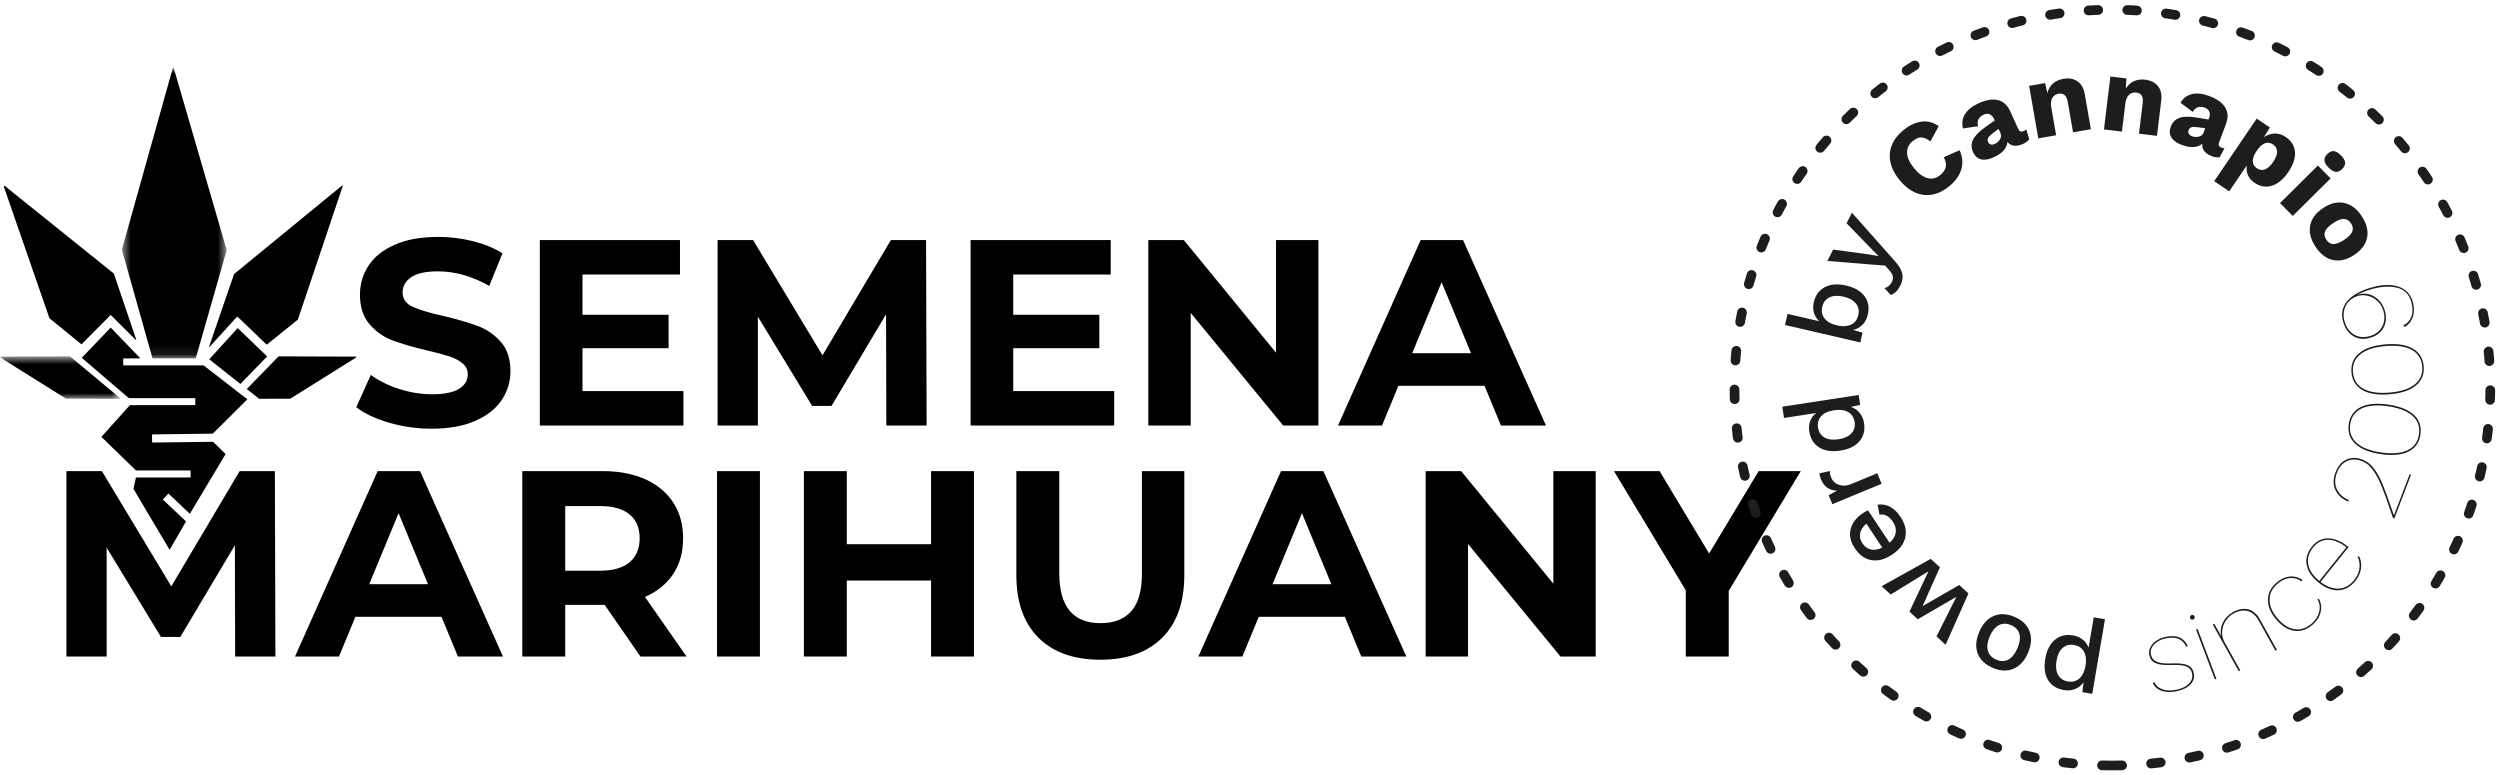 <?xml version="1.0" encoding="UTF-8"?>
<svg width="258px" height="80px" viewBox="0 0 258 80" version="1.1" xmlns="http://www.w3.org/2000/svg" xmlns:xlink="http://www.w3.org/1999/xlink">
    <!-- Generator: Sketch 51.3 (57544) - http://www.bohemiancoding.com/sketch -->
    <title>semena-marihuany-logo-1</title>
    <desc>Created with Sketch.</desc>
    <defs>
        <polygon id="path-1" points="0.577 0.917 11.396 0.917 11.396 30.905 0.577 30.905"></polygon>
        <polygon id="path-3" points="0 0.697 12.432 0.697 12.432 5.08 0 5.08"></polygon>
    </defs>
    <g id="Page-1" stroke="none" stroke-width="1" fill="none" fill-rule="evenodd">
        <g id="semena-marihuany-logo-1" transform="translate(0, 1)">
            <g id="Group-21" transform="translate(0, 5)">
                <path d="M24.512,26.681 L27.505,29.556 C27.516,29.567 27.535,29.568 27.547,29.558 L30.734,26.985 C30.738,26.981 30.742,26.975 30.744,26.97 L35.369,13.21 C35.385,13.164 35.331,13.126 35.293,13.157 L24.162,22.276 C24.157,22.279 24.153,22.284 24.151,22.29 L21.587,29.748 C21.576,29.781 21.618,29.806 21.642,29.78 L24.466,26.683 C24.478,26.669 24.499,26.668 24.512,26.681" id="Fill-1" fill="#000000"></path>
                <path d="M12.718,31.679 L12.718,31.021 C12.718,31.003 12.732,30.989 12.75,30.989 L14.418,30.989 C14.447,30.989 14.461,30.954 14.442,30.934 L11.449,27.832 C11.436,27.819 11.415,27.819 11.402,27.832 L8.46,30.9 C8.447,30.913 8.448,30.935 8.462,30.947 L13.283,35.076 C13.289,35.081 13.296,35.084 13.304,35.084 L20.121,35.084 C20.138,35.084 20.153,35.099 20.153,35.117 L20.153,35.774 C20.153,35.792 20.138,35.807 20.121,35.807 L13.424,35.807 C13.415,35.807 13.406,35.811 13.4,35.817 L10.484,39.06 C10.473,39.073 10.473,39.093 10.486,39.105 L14.021,42.543 C14.027,42.549 14.035,42.552 14.044,42.552 L19.641,42.552 C19.659,42.552 19.673,42.567 19.673,42.585 L19.673,43.242 C19.673,43.26 19.659,43.275 19.641,43.275 L14.049,43.275 C14.04,43.275 14.032,43.278 14.026,43.285 L13.773,44.44 C13.76,44.454 17.504,50.739 17.504,50.739 C17.517,50.75 17.492,50.751 17.504,50.739 L19.197,47.812 C19.21,47.799 19.21,47.825 19.197,47.812 L16.831,45.574 C16.818,45.562 16.817,45.541 16.829,45.528 L17.355,44.957 C17.367,44.943 17.388,44.943 17.401,44.955 L19.564,46.997 C19.577,47.009 19.596,47.009 19.609,46.997 L23.283,40.86 C23.296,40.847 23.295,40.873 23.283,40.86 L21.995,39.603 C21.988,39.597 21.98,39.593 21.971,39.593 L15.732,39.67 C15.714,39.67 15.699,39.656 15.699,39.638 L15.689,38.863 C15.689,38.845 15.704,38.83 15.721,38.83 L21.95,38.753 C21.959,38.753 21.967,38.749 21.973,38.743 L25.504,35.233 C25.518,35.219 25.516,35.196 25.501,35.184 L21.021,31.718 C21.015,31.714 21.008,31.711 21.001,31.711 L12.75,31.711 C12.732,31.711 12.718,31.697 12.718,31.679" id="Fill-3" fill="#000000"></path>
                <path d="M24.505,27.883 L21.616,31.051 C21.604,31.065 21.605,31.087 21.62,31.098 L24.784,33.606 C24.797,33.616 24.816,33.615 24.827,33.603 L27.547,30.805 C27.559,30.792 27.559,30.771 27.546,30.759 L24.551,27.881 C24.538,27.869 24.517,27.87 24.505,27.883" id="Fill-5" fill="#000000"></path>
                <path d="M8.427,29.515 L11.401,26.525 C11.414,26.512 11.434,26.512 11.447,26.525 L14.005,29.076 C14.029,29.101 14.069,29.076 14.058,29.043 L11.753,22.242 C11.751,22.236 11.748,22.231 11.743,22.227 L0.493,13.188 C0.443,13.148 0.373,13.198 0.394,13.258 L5.1,26.835 C5.102,26.84 5.106,26.845 5.11,26.849 L8.384,29.517 C8.397,29.528 8.415,29.527 8.427,29.515" id="Fill-7" fill="#000000"></path>
                <g id="Group-11" transform="translate(12, 0.083)">
                    <mask id="mask-2" fill="white">
                        <use xlink:href="#path-1"></use>
                    </mask>
                    <g id="Clip-10"></g>
                    <path d="M8.205,30.882 L11.395,19.736 C11.397,19.73 11.397,19.724 11.395,19.718 L5.935,0.957 C5.919,0.903 5.842,0.903 5.827,0.958 L0.578,19.677 C0.576,19.682 0.576,19.689 0.578,19.694 L3.735,30.882 C3.739,30.896 3.751,30.905 3.766,30.905 L8.174,30.905 C8.188,30.905 8.201,30.896 8.205,30.882" id="Fill-9" fill="#000000" mask="url(#mask-2)"></path>
                </g>
                <path d="M28.733,30.788 L25.493,34.121 C25.479,34.135 25.481,34.157 25.496,34.169 L26.731,35.148 C26.737,35.153 26.744,35.156 26.751,35.156 L29.953,35.144 C29.959,35.144 29.965,35.142 29.97,35.139 L36.751,30.89 C36.79,30.866 36.773,30.805 36.727,30.805 L28.756,30.777 C28.747,30.777 28.739,30.782 28.733,30.788" id="Fill-12" fill="#000000"></path>
                <g id="Group-16" transform="translate(0, 30.083)">
                    <mask id="mask-4" fill="white">
                        <use xlink:href="#path-3"></use>
                    </mask>
                    <g id="Clip-15"></g>
                    <path d="M7.219,0.697 L0.046,0.721 C-0,0.721 -0.017,0.782 0.022,0.807 L6.803,5.055 C6.808,5.058 6.814,5.06 6.82,5.06 L12.4,5.08 C12.43,5.08 12.444,5.042 12.42,5.023 L7.24,0.704 C7.234,0.7 7.227,0.697 7.219,0.697" id="Fill-14" fill="#000000" mask="url(#mask-4)"></path>
                </g>
                <path d="M44.557,38.242 C46.307,38.242 47.792,37.978 49.013,37.449 C50.234,36.921 51.15,36.205 51.761,35.303 C52.371,34.401 52.677,33.403 52.677,32.309 C52.677,31.034 52.344,30.022 51.679,29.275 C51.013,28.528 50.216,27.981 49.287,27.634 C48.357,27.288 47.163,26.942 45.705,26.596 C44.302,26.286 43.258,25.971 42.575,25.652 C41.891,25.334 41.55,24.846 41.55,24.19 C41.55,23.534 41.846,23.005 42.438,22.604 C43.03,22.203 43.946,22.003 45.186,22.003 C46.953,22.003 48.722,22.504 50.49,23.506 L51.857,20.143 C50.982,19.597 49.961,19.178 48.795,18.886 C47.628,18.595 46.434,18.448 45.213,18.448 C43.463,18.448 41.982,18.713 40.771,19.241 C39.558,19.77 38.652,20.485 38.05,21.387 C37.449,22.29 37.148,23.297 37.148,24.408 C37.148,25.684 37.48,26.705 38.146,27.47 C38.811,28.236 39.609,28.792 40.538,29.138 C41.468,29.484 42.661,29.831 44.12,30.177 C45.067,30.396 45.819,30.596 46.375,30.778 C46.931,30.961 47.387,31.202 47.742,31.503 C48.097,31.804 48.275,32.182 48.275,32.637 C48.275,33.257 47.974,33.754 47.373,34.127 C46.771,34.501 45.842,34.688 44.584,34.688 C43.454,34.688 42.324,34.506 41.194,34.141 C40.064,33.777 39.089,33.294 38.269,32.692 L36.765,36.028 C37.622,36.684 38.756,37.217 40.169,37.627 C41.581,38.037 43.044,38.242 44.557,38.242 Z M60.113,34.36 L60.113,29.931 L68.998,29.931 L68.998,26.486 L60.113,26.486 L60.113,22.331 L70.173,22.331 L70.173,18.776 L55.711,18.776 L55.711,37.914 L70.529,37.914 L70.529,34.36 L60.113,34.36 Z M95.626,37.914 L95.571,18.776 L91.935,18.776 L84.882,30.669 L77.719,18.776 L74.055,18.776 L74.055,37.914 L78.211,37.914 L78.211,26.678 L83.815,35.891 L85.811,35.891 L91.443,26.431 L91.47,37.914 L95.626,37.914 Z M104.566,34.36 L104.566,29.931 L113.451,29.931 L113.451,26.486 L104.566,26.486 L104.566,22.331 L114.626,22.331 L114.626,18.776 L100.164,18.776 L100.164,37.914 L114.982,37.914 L114.982,34.36 L104.566,34.36 Z M131.686,18.776 L131.686,30.396 L122.172,18.776 L118.508,18.776 L118.508,37.914 L122.883,37.914 L122.883,26.295 L132.424,37.914 L136.06,37.914 L136.06,18.776 L131.686,18.776 Z M154.897,37.914 L159.544,37.914 L150.987,18.776 L146.613,18.776 L138.083,37.914 L142.621,37.914 L144.316,33.813 L153.202,33.813 L154.897,37.914 Z M145.738,30.45 L148.773,23.123 L151.807,30.45 L145.738,30.45 Z" id="Fill-17" fill="#000000"></path>
                <path d="M28.422,61.755 L28.367,42.618 L24.732,42.618 L17.678,54.51 L10.515,42.618 L6.851,42.618 L6.851,61.755 L11.008,61.755 L11.008,50.519 L16.611,59.732 L18.608,59.732 L24.239,50.273 L24.267,61.755 L28.422,61.755 Z M47.258,61.755 L51.907,61.755 L43.349,42.618 L38.975,42.618 L30.445,61.755 L34.983,61.755 L36.678,57.654 L45.563,57.654 L47.258,61.755 Z M38.1,54.291 L41.135,46.964 L44.169,54.291 L38.1,54.291 Z M70.853,61.755 L66.561,55.604 C67.817,55.057 68.788,54.269 69.472,53.239 C70.156,52.209 70.496,50.983 70.496,49.562 C70.496,48.14 70.159,46.91 69.486,45.871 C68.811,44.832 67.85,44.03 66.602,43.465 C65.353,42.9 63.88,42.618 62.185,42.618 L53.903,42.618 L53.903,61.755 L58.331,61.755 L58.331,56.424 L62.185,56.424 L62.404,56.424 L66.096,61.755 L70.853,61.755 Z M66.013,49.562 C66.013,50.619 65.666,51.439 64.975,52.022 C64.281,52.606 63.27,52.897 61.94,52.897 L58.331,52.897 L58.331,46.226 L61.94,46.226 C63.27,46.226 64.281,46.513 64.975,47.088 C65.666,47.662 66.013,48.487 66.013,49.562 Z M73.996,61.755 L78.424,61.755 L78.424,42.618 L73.996,42.618 L73.996,61.755 Z M96.085,42.618 L96.085,50.163 L87.391,50.163 L87.391,42.618 L82.963,42.618 L82.963,61.755 L87.391,61.755 L87.391,53.909 L96.085,53.909 L96.085,61.755 L100.514,61.755 L100.514,42.618 L96.085,42.618 Z M113.555,62.083 C116.29,62.083 118.418,61.327 119.939,59.814 C121.46,58.301 122.222,56.141 122.222,53.335 L122.222,42.618 L117.847,42.618 L117.847,53.17 C117.847,54.939 117.483,56.237 116.754,57.066 C116.025,57.896 114.968,58.31 113.582,58.31 C110.74,58.31 109.317,56.597 109.317,53.17 L109.317,42.618 L104.888,42.618 L104.888,53.335 C104.888,56.141 105.65,58.301 107.171,59.814 C108.694,61.327 110.822,62.083 113.555,62.083 Z M140.484,61.755 L145.132,61.755 L136.575,42.618 L132.201,42.618 L123.671,61.755 L128.209,61.755 L129.905,57.654 L138.79,57.654 L140.484,61.755 Z M131.326,54.291 L134.361,46.964 L137.395,54.291 L131.326,54.291 Z M160.305,42.618 L160.305,54.237 L150.792,42.618 L147.127,42.618 L147.127,61.755 L151.501,61.755 L151.501,50.136 L161.043,61.755 L164.679,61.755 L164.679,42.618 L160.305,42.618 Z M185.839,42.618 L181.493,42.618 L176.381,51.12 L171.268,42.618 L166.565,42.618 L173.975,54.92 L173.975,61.755 L178.404,61.755 L178.404,54.975 L185.839,42.618 Z" id="Fill-19" fill="#000000"></path>
            </g>
            <g id="Group-6" transform="translate(179, 0)">
                <g id="Group-15">
                    <path d="M33.987,70.214 C34.414,70.287 34.805,70.249 35.161,70.102 C35.517,69.954 35.804,69.724 36.021,69.411 L35.903,70.429 L36.922,70.603 L38.235,62.904 L37.075,62.706 L36.539,65.851 C36.424,65.519 36.228,65.24 35.951,65.014 C35.673,64.788 35.339,64.642 34.949,64.575 C34.204,64.448 33.576,64.6 33.063,65.029 C32.551,65.459 32.22,66.115 32.07,66.997 C31.919,67.879 32.015,68.604 32.357,69.172 C32.699,69.739 33.243,70.087 33.987,70.214 Z M35.048,65.563 C35.489,65.638 35.816,65.847 36.029,66.188 C36.243,66.529 36.319,66.963 36.26,67.488 L36.189,67.9 C36.07,68.423 35.854,68.81 35.539,69.062 C35.225,69.313 34.847,69.401 34.406,69.326 C33.936,69.246 33.598,69.017 33.391,68.639 C33.184,68.262 33.131,67.777 33.232,67.184 C33.333,66.591 33.543,66.153 33.863,65.869 C34.183,65.585 34.578,65.483 35.048,65.563 Z M26.644,67.919 C27.433,68.258 28.149,68.29 28.794,68.017 C29.438,67.743 29.937,67.196 30.291,66.374 C30.644,65.552 30.699,64.813 30.454,64.157 C30.21,63.501 29.693,63.003 28.905,62.664 C28.117,62.325 27.4,62.292 26.756,62.566 C26.111,62.839 25.612,63.387 25.259,64.209 C24.905,65.031 24.851,65.77 25.095,66.426 C25.34,67.082 25.856,67.58 26.644,67.919 Z M27.01,67.07 C26.552,66.873 26.265,66.566 26.149,66.149 C26.033,65.731 26.096,65.24 26.34,64.674 C26.583,64.108 26.896,63.724 27.279,63.521 C27.662,63.319 28.082,63.316 28.54,63.513 C28.998,63.71 29.284,64.015 29.398,64.427 C29.512,64.839 29.446,65.332 29.199,65.904 C28.953,66.477 28.641,66.864 28.263,67.064 C27.886,67.265 27.468,67.267 27.01,67.07 Z M16.123,60.355 L20.018,57.955 L18.055,62.122 L18.915,62.909 L22.899,60.591 L20.847,64.677 L21.788,65.538 L24.145,60.24 L23.196,59.371 L19.415,61.548 L21.199,57.545 L20.249,56.676 L15.182,59.494 L16.123,60.355 Z M13.247,51.959 C12.569,52.409 12.149,52.957 11.987,53.601 C11.826,54.246 11.968,54.904 12.414,55.576 C12.885,56.285 13.46,56.695 14.138,56.808 C14.816,56.921 15.531,56.728 16.282,56.229 C17.027,55.733 17.475,55.143 17.627,54.457 C17.778,53.77 17.615,53.067 17.136,52.346 C16.491,51.375 15.7,50.954 14.764,51.083 L14.967,52.123 C15.217,52.063 15.462,52.096 15.701,52.223 C15.939,52.351 16.158,52.564 16.357,52.864 C16.601,53.23 16.694,53.599 16.638,53.971 C16.581,54.344 16.37,54.691 16.003,55.014 L13.775,51.661 C13.6,51.742 13.424,51.841 13.247,51.959 Z M13.193,55.058 C12.97,54.723 12.895,54.378 12.969,54.025 C13.043,53.673 13.256,53.344 13.608,53.039 L15.252,55.513 C14.818,55.722 14.426,55.787 14.074,55.708 C13.722,55.629 13.429,55.413 13.193,55.058 Z M8.914,48.448 C9.239,49.234 9.799,49.629 10.594,49.634 L9.717,50.103 L10.099,51.028 L15.183,48.928 L14.733,47.84 L12.039,48.953 C11.714,49.088 11.41,49.14 11.128,49.11 C10.846,49.08 10.607,48.992 10.412,48.846 C10.217,48.701 10.074,48.52 9.985,48.303 C9.873,48.032 9.829,47.8 9.852,47.607 L8.784,47.846 C8.773,48.01 8.816,48.21 8.914,48.448 Z M5.109,42.134 L8.437,41.623 C8.157,41.83 7.951,42.098 7.82,42.43 C7.689,42.762 7.654,43.127 7.716,43.526 C7.83,44.272 8.172,44.823 8.742,45.177 C9.312,45.531 10.039,45.64 10.923,45.504 C11.808,45.369 12.465,45.047 12.896,44.54 C13.326,44.032 13.484,43.405 13.369,42.659 C13.306,42.246 13.152,41.893 12.907,41.6 C12.661,41.308 12.364,41.107 12.013,40.997 L12.971,40.783 L12.814,39.761 L4.931,40.97 L5.109,42.134 Z M12.394,42.541 C12.467,43.012 12.356,43.406 12.063,43.721 C11.771,44.037 11.327,44.241 10.733,44.332 C10.138,44.423 9.656,44.362 9.285,44.147 C8.915,43.933 8.694,43.591 8.621,43.12 C8.551,42.663 8.657,42.276 8.939,41.958 C9.22,41.641 9.643,41.438 10.209,41.352 L10.339,41.332 C10.905,41.245 11.371,41.311 11.738,41.529 C12.106,41.747 12.324,42.084 12.394,42.541 Z M8.184,30.19 C8.095,30.576 8.1,30.941 8.201,31.284 C8.302,31.627 8.484,31.916 8.746,32.15 L5.477,31.392 L5.211,32.538 L12.98,34.341 L13.214,33.333 L12.23,33.049 C12.602,32.97 12.925,32.794 13.199,32.523 C13.472,32.251 13.658,31.905 13.756,31.483 C13.927,30.748 13.816,30.112 13.425,29.577 C13.033,29.042 12.402,28.673 11.53,28.471 C10.659,28.269 9.926,28.321 9.332,28.627 C8.737,28.934 8.355,29.455 8.184,30.19 Z M12.775,31.527 C12.674,31.962 12.447,32.277 12.093,32.469 C11.74,32.662 11.299,32.712 10.771,32.62 L10.364,32.525 C9.856,32.378 9.486,32.139 9.254,31.81 C9.021,31.482 8.956,31.1 9.057,30.664 C9.164,30.199 9.411,29.875 9.797,29.689 C10.182,29.504 10.668,29.479 11.254,29.615 C11.839,29.751 12.266,29.988 12.534,30.325 C12.802,30.662 12.883,31.062 12.775,31.527 Z M12.12,20.953 L11.566,22.04 L14.035,24.584 L14.874,25.432 L13.808,25.246 L10.181,24.755 L9.582,25.931 L14.075,26.296 L15.55,26.406 L15.969,26.892 C16.184,27.133 16.307,27.346 16.34,27.532 C16.373,27.717 16.34,27.908 16.24,28.104 C16.067,28.444 15.812,28.652 15.477,28.728 L16.126,29.441 C16.336,29.368 16.52,29.253 16.677,29.099 C16.834,28.944 16.978,28.74 17.108,28.485 C17.334,28.041 17.403,27.623 17.314,27.232 C17.226,26.841 16.955,26.395 16.504,25.892 L12.12,20.953 Z M23.234,14.502 L21.602,15.22 C21.796,15.593 21.862,15.928 21.803,16.224 C21.743,16.521 21.557,16.797 21.246,17.054 C20.833,17.394 20.395,17.506 19.932,17.388 C19.47,17.271 19.005,16.929 18.538,16.364 C18.072,15.798 17.829,15.273 17.811,14.789 C17.792,14.306 17.989,13.894 18.402,13.553 C18.702,13.306 18.99,13.183 19.266,13.183 C19.542,13.183 19.86,13.321 20.219,13.595 L21.074,12.02 C20.513,11.618 19.915,11.462 19.278,11.555 C18.642,11.647 18.018,11.946 17.407,12.449 C16.847,12.911 16.454,13.427 16.23,13.997 C16.006,14.567 15.964,15.16 16.102,15.778 C16.241,16.395 16.555,17.001 17.045,17.595 C17.539,18.195 18.075,18.62 18.653,18.871 C19.231,19.122 19.82,19.192 20.422,19.08 C21.024,18.969 21.608,18.68 22.174,18.213 C22.791,17.705 23.198,17.133 23.398,16.499 C23.597,15.864 23.542,15.199 23.234,14.502 Z M29.825,12.538 C29.585,12.648 29.406,12.573 29.287,12.312 L28.457,10.491 C28.165,9.85 27.742,9.463 27.189,9.328 C26.636,9.193 25.969,9.304 25.189,9.659 C24.521,9.964 24.052,10.341 23.782,10.79 C23.511,11.24 23.444,11.728 23.579,12.255 L25.143,12.026 C25.065,11.731 25.079,11.487 25.184,11.294 C25.289,11.1 25.469,10.946 25.722,10.831 C25.943,10.73 26.146,10.718 26.334,10.793 C26.522,10.869 26.667,11.02 26.771,11.247 L26.853,11.427 L25.822,12.163 C25.192,12.62 24.785,13.049 24.602,13.451 C24.418,13.853 24.424,14.267 24.619,14.694 C24.804,15.102 25.079,15.351 25.443,15.443 C25.808,15.535 26.24,15.466 26.74,15.238 C27.628,14.834 28.105,14.306 28.171,13.655 C28.545,14.105 29.093,14.166 29.813,13.838 C30.073,13.719 30.276,13.562 30.421,13.367 L30.118,12.357 C30.05,12.42 29.952,12.481 29.825,12.538 Z M26.859,13.854 C26.706,13.924 26.569,13.943 26.449,13.909 C26.328,13.875 26.236,13.788 26.172,13.648 C26.109,13.508 26.104,13.379 26.159,13.261 C26.214,13.143 26.337,13.009 26.526,12.858 L27.25,12.298 L27.446,12.729 C27.543,12.942 27.528,13.157 27.401,13.372 C27.273,13.587 27.093,13.748 26.859,13.854 Z M33.943,7.133 C33.516,7.208 33.161,7.368 32.876,7.615 C32.592,7.862 32.396,8.192 32.29,8.605 L32.054,7.574 L30.407,7.861 L31.351,13.279 L33.193,12.958 L32.695,10.097 C32.62,9.671 32.656,9.339 32.8,9.102 C32.945,8.865 33.162,8.721 33.451,8.671 C33.697,8.628 33.9,8.672 34.061,8.804 C34.221,8.937 34.334,9.187 34.398,9.555 L34.938,12.655 L36.78,12.334 L36.151,8.725 C36.044,8.111 35.792,7.667 35.395,7.394 C34.997,7.121 34.513,7.034 33.943,7.133 Z M42.387,7.222 C41.957,7.169 41.571,7.22 41.227,7.374 C40.883,7.528 40.601,7.788 40.379,8.152 L40.452,7.097 L38.792,6.895 L38.128,12.355 L39.984,12.581 L40.335,9.698 C40.387,9.269 40.517,8.961 40.724,8.776 C40.931,8.59 41.181,8.515 41.472,8.551 C41.719,8.581 41.901,8.683 42.017,8.855 C42.132,9.028 42.167,9.3 42.122,9.672 L41.742,12.795 L43.599,13.02 L44.041,9.384 C44.116,8.766 44.003,8.268 43.702,7.891 C43.4,7.515 42.962,7.292 42.387,7.222 Z M50.232,14.226 C49.985,14.133 49.912,13.953 50.012,13.685 L50.716,11.811 C50.963,11.152 50.939,10.579 50.644,10.092 C50.348,9.605 49.799,9.211 48.996,8.91 C48.309,8.653 47.711,8.587 47.202,8.713 C46.692,8.839 46.299,9.136 46.022,9.604 L47.288,10.549 C47.442,10.285 47.625,10.123 47.836,10.061 C48.047,9.999 48.283,10.017 48.544,10.115 C48.77,10.2 48.923,10.336 49.002,10.522 C49.081,10.708 49.077,10.918 48.989,11.152 L48.92,11.337 L47.671,11.127 C46.902,11.003 46.311,11.018 45.897,11.172 C45.483,11.327 45.194,11.623 45.029,12.063 C44.872,12.481 44.889,12.852 45.081,13.175 C45.273,13.498 45.627,13.756 46.142,13.949 C47.055,14.291 47.766,14.256 48.273,13.844 C48.219,14.426 48.563,14.857 49.304,15.135 C49.572,15.235 49.826,15.268 50.066,15.233 L50.567,14.305 C50.474,14.301 50.363,14.275 50.232,14.226 Z M47.206,13.055 C47.048,12.996 46.938,12.912 46.877,12.803 C46.816,12.694 46.813,12.567 46.867,12.423 C46.921,12.279 47.009,12.185 47.132,12.141 C47.254,12.097 47.435,12.088 47.676,12.116 L48.583,12.233 L48.417,12.676 C48.335,12.896 48.172,13.036 47.93,13.098 C47.687,13.16 47.446,13.146 47.206,13.055 Z M56.878,13.129 C56.52,12.886 56.144,12.77 55.751,12.782 C55.357,12.794 54.987,12.917 54.642,13.152 L55.251,12.157 L53.895,11.236 L49.507,17.697 L51.054,18.747 L52.871,16.072 C52.817,16.426 52.856,16.757 52.986,17.068 C53.117,17.378 53.343,17.642 53.664,17.861 C54.247,18.256 54.847,18.358 55.465,18.166 C56.083,17.974 56.647,17.502 57.158,16.75 C57.661,16.01 57.888,15.322 57.841,14.687 C57.794,14.052 57.473,13.533 56.878,13.129 Z M53.9,16.358 C53.633,16.177 53.497,15.934 53.491,15.629 C53.486,15.324 53.611,14.983 53.866,14.607 L53.928,14.516 C54.192,14.128 54.466,13.884 54.751,13.785 C55.035,13.685 55.308,13.724 55.569,13.902 C55.842,14.087 55.984,14.33 55.997,14.631 C56.01,14.933 55.874,15.292 55.59,15.711 C55.305,16.13 55.021,16.388 54.736,16.488 C54.452,16.587 54.173,16.544 53.9,16.358 Z M61.315,16.298 C61.583,16.569 61.829,16.715 62.052,16.737 C62.275,16.758 62.495,16.661 62.714,16.444 C62.938,16.222 63.04,15.999 63.02,15.776 C63,15.553 62.856,15.306 62.588,15.035 C62.319,14.765 62.073,14.618 61.85,14.597 C61.627,14.575 61.404,14.675 61.18,14.897 C60.962,15.114 60.862,15.334 60.882,15.557 C60.902,15.78 61.046,16.027 61.315,16.298 Z M61.52,17.411 L60.203,16.084 L56.299,19.957 L57.615,21.285 L61.52,17.411 Z M64.731,21.308 C64.224,20.544 63.62,20.089 62.919,19.943 C62.219,19.796 61.493,19.973 60.742,20.472 C59.991,20.971 59.547,21.572 59.41,22.274 C59.274,22.977 59.46,23.71 59.967,24.473 C60.474,25.237 61.078,25.692 61.779,25.838 C62.479,25.985 63.205,25.808 63.956,25.309 C64.707,24.81 65.151,24.209 65.288,23.507 C65.424,22.804 65.238,22.071 64.731,21.308 Z M63.622,22.044 C63.817,22.338 63.861,22.621 63.752,22.896 C63.644,23.17 63.367,23.456 62.921,23.752 C62.475,24.048 62.105,24.193 61.81,24.186 C61.515,24.18 61.27,24.03 61.075,23.737 C60.881,23.444 60.837,23.16 60.946,22.885 C61.054,22.611 61.331,22.326 61.777,22.029 C62.222,21.733 62.593,21.588 62.888,21.595 C63.183,21.601 63.428,21.751 63.622,22.044 Z" id="Fill-11" fill="#1D1D1B"></path>
                    <path d="M39,78 C60.539,78 78,60.539 78,39 C78,17.461 60.539,0 39,0 C17.461,0 0,17.461 0,39 C0,60.539 17.461,78 39,78 Z" id="Oval" stroke="#1D1D1B" stroke-linecap="round" stroke-dasharray="1,3,1,3"></path>
                    <path d="M45.636,70.331 C46.274,70.195 46.75,69.958 47.065,69.621 C47.379,69.284 47.489,68.893 47.394,68.448 C47.312,68.068 47.104,67.802 46.767,67.649 C46.431,67.495 45.891,67.435 45.148,67.466 C44.419,67.494 43.893,67.436 43.57,67.291 C43.246,67.146 43.046,66.895 42.97,66.536 C42.919,66.3 42.952,66.068 43.068,65.84 C43.185,65.613 43.369,65.414 43.622,65.244 C43.874,65.074 44.172,64.952 44.517,64.879 C45.564,64.655 46.268,64.951 46.629,65.766 L46.762,65.648 C46.377,64.793 45.617,64.486 44.484,64.728 C44.104,64.809 43.777,64.946 43.504,65.14 C43.23,65.333 43.031,65.56 42.906,65.819 C42.782,66.078 42.749,66.344 42.807,66.616 C42.891,67.01 43.107,67.285 43.455,67.439 C43.803,67.594 44.36,67.657 45.126,67.628 C45.832,67.597 46.34,67.65 46.65,67.786 C46.961,67.922 47.151,68.155 47.221,68.485 C47.306,68.88 47.204,69.229 46.917,69.534 C46.629,69.84 46.203,70.053 45.636,70.173 C45.084,70.291 44.604,70.283 44.197,70.149 C43.789,70.015 43.497,69.761 43.32,69.386 L43.174,69.496 C43.365,69.898 43.679,70.168 44.118,70.307 C44.556,70.445 45.062,70.454 45.636,70.331 Z M47.334,62.931 C47.402,62.905 47.45,62.863 47.475,62.807 C47.501,62.75 47.501,62.687 47.475,62.619 C47.449,62.55 47.408,62.503 47.351,62.477 C47.294,62.452 47.232,62.452 47.163,62.478 C47.094,62.504 47.047,62.545 47.022,62.602 C46.996,62.658 46.996,62.721 47.022,62.79 C47.048,62.858 47.089,62.905 47.146,62.931 C47.203,62.957 47.265,62.957 47.334,62.931 Z M47.797,63.908 L47.632,63.97 L49.573,69.117 L49.737,69.054 L47.797,63.908 Z M51.46,62.164 C50.967,62.439 50.611,62.806 50.392,63.264 C50.173,63.722 50.118,64.184 50.228,64.652 L49.515,63.374 L49.362,63.46 L52.04,68.264 L52.194,68.178 L50.581,65.286 C50.396,64.953 50.31,64.596 50.324,64.215 C50.338,63.833 50.447,63.472 50.652,63.131 C50.856,62.79 51.141,62.518 51.506,62.315 C52.018,62.029 52.503,61.946 52.96,62.064 C53.417,62.183 53.788,62.499 54.074,63.011 L55.825,66.153 L55.979,66.067 L54.217,62.906 C53.909,62.356 53.513,62.017 53.026,61.889 C52.539,61.762 52.017,61.853 51.46,62.164 Z M55.975,59.096 C55.371,59.608 55.061,60.201 55.047,60.877 C55.032,61.552 55.314,62.231 55.892,62.914 C56.47,63.597 57.089,63.99 57.749,64.094 C58.409,64.199 59.042,63.995 59.646,63.483 C60.077,63.118 60.356,62.687 60.483,62.191 C60.61,61.694 60.554,61.23 60.314,60.799 L60.161,60.856 C60.399,61.251 60.456,61.682 60.334,62.151 C60.212,62.62 59.949,63.024 59.546,63.365 C58.981,63.844 58.391,64.032 57.775,63.929 C57.159,63.826 56.576,63.449 56.027,62.8 C55.482,62.156 55.212,61.517 55.218,60.883 C55.224,60.249 55.509,59.692 56.075,59.214 C56.472,58.877 56.886,58.691 57.315,58.653 C57.745,58.616 58.152,58.733 58.535,59.004 L58.603,58.846 C58.194,58.568 57.759,58.451 57.297,58.496 C56.836,58.541 56.395,58.741 55.975,59.096 Z M63.308,55.415 C62.599,54.846 61.916,54.56 61.259,54.558 C60.602,54.557 60.045,54.839 59.591,55.405 C59.108,56.005 58.927,56.634 59.049,57.291 C59.169,57.948 59.579,58.557 60.276,59.117 C60.973,59.678 61.658,59.944 62.33,59.915 C63.003,59.886 63.587,59.563 64.083,58.946 C64.396,58.557 64.586,58.136 64.654,57.683 C64.722,57.229 64.656,56.8 64.455,56.394 L64.306,56.457 C64.488,56.839 64.549,57.243 64.488,57.669 C64.428,58.096 64.253,58.489 63.963,58.849 C63.513,59.409 62.982,59.707 62.37,59.742 C61.759,59.778 61.129,59.549 60.481,59.056 L63.368,55.463 L63.308,55.415 Z M59.711,55.501 C60.138,54.97 60.652,54.705 61.252,54.708 C61.852,54.71 62.482,54.968 63.143,55.48 L60.352,58.952 C59.705,58.423 59.325,57.854 59.212,57.246 C59.099,56.637 59.265,56.056 59.711,55.501 Z M68.097,52.504 L69.816,48.003 L69.672,47.948 L68.169,51.884 L68.059,52.171 L68.048,52.167 L67.924,51.814 C67.494,50.558 67.148,49.614 66.887,48.98 C66.627,48.347 66.332,47.808 66.003,47.365 C65.674,46.921 65.28,46.612 64.821,46.436 C64.198,46.198 63.637,46.196 63.14,46.43 C62.642,46.664 62.269,47.106 62.02,47.757 C61.772,48.408 61.765,49 62.001,49.533 C62.237,50.067 62.67,50.474 63.301,50.754 L63.422,50.624 C62.809,50.358 62.388,49.974 62.161,49.471 C61.933,48.968 61.934,48.415 62.164,47.812 C62.392,47.216 62.736,46.808 63.197,46.587 C63.658,46.367 64.18,46.368 64.762,46.59 C65.194,46.755 65.573,47.067 65.9,47.526 C66.228,47.984 66.522,48.539 66.784,49.188 C67.047,49.838 67.385,50.78 67.801,52.014 L67.953,52.449 L68.097,52.504 Z M70.792,43.843 C70.91,43.023 70.682,42.345 70.107,41.811 C69.532,41.276 68.649,40.923 67.459,40.751 C66.268,40.58 65.322,40.67 64.619,41.02 C63.917,41.371 63.506,41.956 63.388,42.777 C63.27,43.597 63.499,44.274 64.074,44.809 C64.649,45.344 65.531,45.697 66.722,45.868 C67.912,46.04 68.858,45.95 69.561,45.6 C70.263,45.249 70.674,44.663 70.792,43.843 Z M70.639,43.821 C70.529,44.591 70.139,45.136 69.47,45.459 C68.801,45.781 67.894,45.859 66.747,45.694 C65.6,45.529 64.751,45.198 64.2,44.7 C63.65,44.202 63.43,43.568 63.541,42.799 C63.652,42.029 64.041,41.483 64.71,41.161 C65.379,40.839 66.287,40.76 67.434,40.925 C68.581,41.091 69.429,41.422 69.98,41.92 C70.53,42.418 70.75,43.052 70.639,43.821 Z M71.125,36.8 C71.056,35.974 70.681,35.365 70,34.974 C69.32,34.582 68.38,34.437 67.182,34.538 C65.983,34.639 65.081,34.939 64.476,35.439 C63.87,35.939 63.602,36.602 63.672,37.427 C63.741,38.253 64.117,38.862 64.797,39.253 C65.478,39.645 66.417,39.79 67.616,39.689 C68.814,39.588 69.716,39.288 70.321,38.788 C70.927,38.288 71.195,37.625 71.125,36.8 Z M70.972,36.812 C71.037,37.587 70.78,38.207 70.201,38.671 C69.622,39.136 68.756,39.417 67.601,39.514 C66.446,39.611 65.545,39.479 64.896,39.118 C64.247,38.757 63.891,38.189 63.825,37.415 C63.76,36.64 64.017,36.02 64.596,35.556 C65.175,35.091 66.042,34.81 67.196,34.713 C68.351,34.616 69.253,34.748 69.901,35.109 C70.55,35.47 70.907,36.038 70.972,36.812 Z M62.816,32.226 C63.02,32.915 63.375,33.407 63.882,33.7 C64.389,33.994 64.967,34.046 65.614,33.855 C66.268,33.662 66.729,33.307 66.997,32.792 C67.266,32.277 67.3,31.679 67.098,30.996 C66.988,30.624 66.794,30.289 66.515,29.993 C66.237,29.697 65.901,29.492 65.508,29.378 C65.115,29.265 64.708,29.282 64.285,29.43 L64.278,29.409 C64.76,29.175 65.226,28.991 65.676,28.859 C66.654,28.57 67.532,28.51 68.312,28.677 C69.092,28.845 69.601,29.333 69.839,30.142 C70.008,30.711 70.015,31.21 69.862,31.637 C69.709,32.065 69.426,32.382 69.013,32.588 L69.161,32.739 C69.575,32.51 69.858,32.155 70.011,31.674 C70.163,31.193 70.155,30.668 69.987,30.098 C69.844,29.613 69.584,29.225 69.208,28.935 C68.832,28.644 68.343,28.473 67.743,28.421 C67.143,28.368 66.452,28.458 65.671,28.688 C64.525,29.026 63.703,29.5 63.206,30.109 C62.71,30.719 62.579,31.424 62.816,32.226 Z M62.961,32.172 C62.844,31.778 62.828,31.398 62.912,31.034 C62.995,30.669 63.163,30.356 63.414,30.094 C63.666,29.832 63.981,29.645 64.361,29.533 C64.678,29.44 65.016,29.44 65.376,29.532 C65.736,29.625 66.06,29.803 66.347,30.065 C66.635,30.328 66.836,30.653 66.951,31.04 C67.133,31.659 67.099,32.21 66.848,32.693 C66.597,33.177 66.176,33.505 65.585,33.68 C64.98,33.858 64.439,33.811 63.961,33.54 C63.483,33.268 63.15,32.812 62.961,32.172 Z" id="Fill-13" fill="#1D1D1B"></path>
                </g>
            </g>
        </g>
    </g>
</svg>